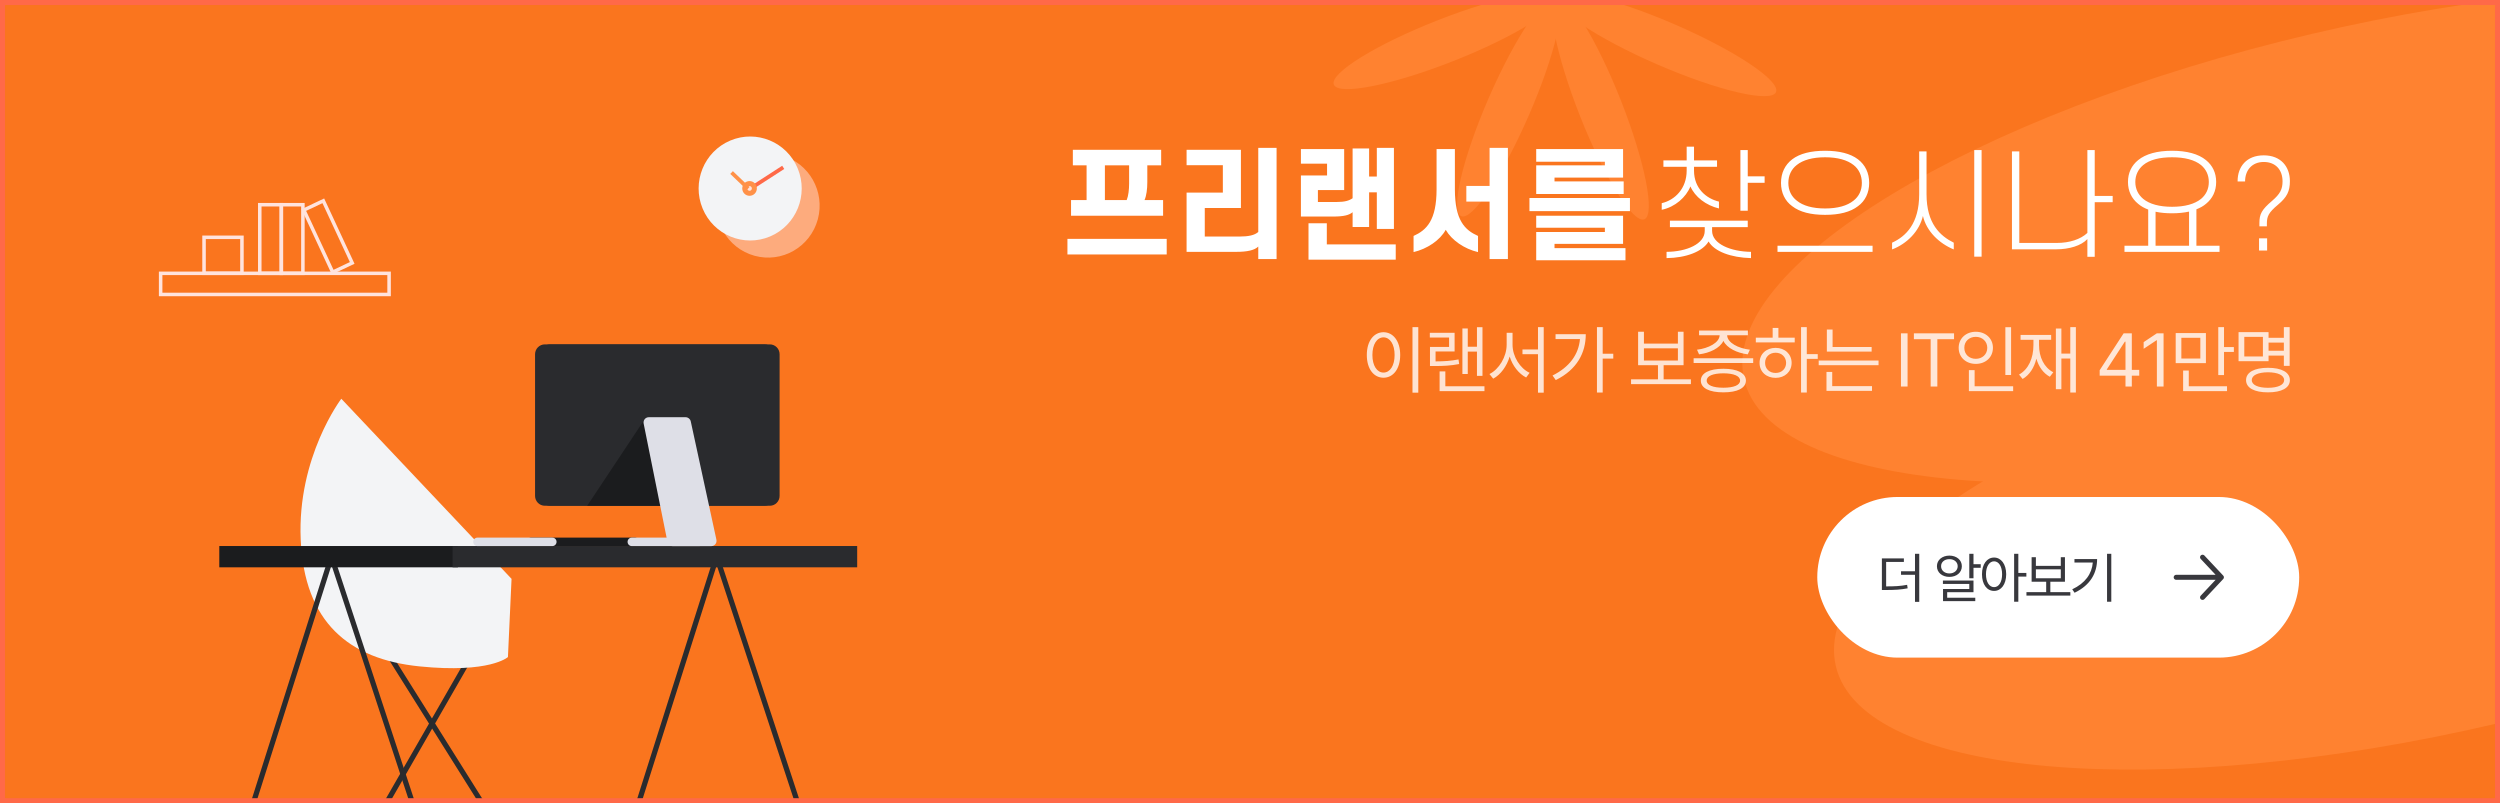 <svg width="498" height="160" viewBox="0 0 498 160" fill="none" xmlns="http://www.w3.org/2000/svg">
<rect x="0" y="0" width="498" height="160" fill="#808080" stroke="none"/>
<g clip-path="url(#clip0_4495_53)">
<path d="M0 0H498V160H0V0Z" fill="#FA751E"/>
<g clip-path="url(#clip1_4495_53)">
<path d="M479.39 86.966C547.047 71.084 597.666 40.253 592.451 18.104C587.236 -4.045 528.161 -9.125 460.504 6.757C392.847 22.639 342.228 53.47 347.443 75.619C352.658 97.768 411.733 102.848 479.39 86.966Z" fill="#FF8230"/>
<path d="M497.652 144.056C565.309 128.174 615.928 97.344 610.713 75.195C605.498 53.046 546.423 47.965 478.766 63.847C411.109 79.73 360.489 110.56 365.705 132.709C370.92 154.858 429.994 159.939 497.652 144.056Z" fill="#FF8230"/>
<path d="M323.537 -20.705C328.78 -32.762 331.242 -43.312 329.036 -44.268C326.83 -45.225 320.791 -36.226 315.548 -24.169C310.305 -12.111 307.843 -1.562 310.049 -0.605C312.255 0.351 318.294 -8.648 323.537 -20.705Z" fill="#FF8230"/>
<path d="M304.552 22.959C299.306 35.021 293.27 44.014 291.063 43.056C288.856 42.098 291.318 31.546 296.564 19.493C301.81 7.431 307.846 -1.562 310.053 -0.604C312.26 0.354 309.798 10.906 304.552 22.959Z" fill="#FF8230"/>
<path d="M289.915 -14.081C301.995 -8.843 311.001 -2.816 310.042 -0.612C309.083 1.591 298.514 -0.867 286.443 -6.105C274.372 -11.335 265.357 -17.361 266.316 -19.565C267.275 -21.769 277.844 -19.311 289.915 -14.072V-14.081Z" fill="#FF8230"/>
<path d="M333.65 4.88C345.729 10.118 354.736 16.145 353.777 18.349C352.818 20.552 342.249 18.094 330.178 12.856C318.098 7.618 309.091 1.592 310.051 -0.612C311.01 -2.816 321.579 -0.358 333.65 4.88Z" fill="#FF8230"/>
<path d="M305.358 -24.345C310.188 -12.114 312.293 -1.485 310.052 -0.604C307.811 0.278 302.081 -8.919 297.251 -21.149C292.421 -33.38 290.316 -44.009 292.557 -44.891C294.798 -45.772 300.528 -36.576 305.358 -24.345Z" fill="#FF8230"/>
<path d="M322.854 19.942C327.684 32.173 329.79 42.802 327.548 43.683C325.307 44.565 319.577 35.368 314.747 23.137C309.917 10.906 307.812 0.277 310.053 -0.604C312.294 -1.486 318.024 7.711 322.854 19.942Z" fill="#FF8230"/>
<path d="M333.827 -5.305C346.073 -10.129 355.285 -15.85 354.402 -18.084C353.52 -20.318 342.877 -18.218 330.631 -13.394C318.384 -8.57 309.173 -2.849 310.055 -0.615C310.938 1.619 321.581 -0.481 333.827 -5.305Z" fill="#FF8230"/>
<path d="M289.471 12.17C301.718 7.346 310.929 1.625 310.047 -0.609C309.164 -2.843 298.521 -0.743 286.275 4.081C274.029 8.905 264.817 14.626 265.7 16.86C266.582 19.094 277.225 16.994 289.471 12.17Z" fill="#FF8230"/>
</g>
<path d="M227.992 39.848H231.688V42.968H213.352V39.848H216.448V32.936H213.712V29.84H231.304V32.936H228.544V36.296C228.544 37.64 228.376 38.984 227.992 39.848ZM224.92 32.936H220.096V39.848H224.44C224.776 39.032 224.92 37.736 224.92 36.584V32.936ZM232.408 50.696H212.632V47.576H232.408V50.696ZM246.327 50.168H236.367V38.36H243.591V32.912H236.367V29.84H247.191V41.432H239.991V47.12H246.903C248.703 47.12 249.927 46.856 250.647 46.208V29.456H254.295V51.608H250.647V49.112C249.903 49.856 248.415 50.168 246.327 50.168ZM262.526 37.856V40.232H266.342C267.83 40.232 268.718 39.992 269.438 39.488V29.576H272.726V35.168H274.262V29.456H277.67V45.608H274.262V38.312H272.726V45.224H269.438V42.272C268.766 42.848 267.686 43.136 265.574 43.136H259.142V34.952H264.35V32.6H259.142V29.696H267.758V37.856H262.526ZM278.03 48.68V51.728H260.654V44.48H264.302V48.68H278.03ZM287.989 45.776C286.861 47.864 284.269 49.592 281.581 50.216V47C284.149 45.848 286.165 43.928 286.165 37.712V29.696H289.813V37.712C289.813 43.928 291.805 45.824 294.421 47V50.216C291.709 49.592 289.165 47.84 287.989 45.776ZM296.725 29.456H300.373V51.608H296.725V40.16H292.093V37.04H296.725V29.456ZM323.316 35.384H309.66V36.128H323.436V38.648H306.012V32.936H319.692V32.216H306.012V29.696H323.316V35.384ZM324.684 42.056H304.668V39.44H324.684V42.056ZM323.316 48.584H309.66V49.424H323.796V51.848H306.012V46.208H319.692V45.368H306.012V42.968H323.316V48.584Z" fill="white"/>
<path d="M331.352 31.952H335.984V29.216H337.448V31.952H342.032V33.224H337.448V33.992C337.448 37.544 339.896 39.56 342.416 40.16V41.528C339.824 40.904 337.64 39.224 336.728 37.136C335.864 39.296 333.68 41.24 331.016 41.792V40.472C333.608 39.872 335.984 37.592 335.984 33.992V33.224H331.352V31.952ZM348.152 29.888V35.12H351.512V36.416H348.152V41.984H346.688V29.888H348.152ZM340.352 48.104C339.152 50.12 335.888 51.368 331.976 51.416V50.168C335.984 50.144 339.584 48.584 339.584 45.992V45.248H332.648V43.952H348.152V45.248H341.048V45.992C341.048 48.584 344.768 50.12 348.8 50.168V51.416C344.792 51.32 341.48 50.072 340.352 48.104ZM354.775 36.44C354.775 34.448 355.567 32.84 357.007 31.736C358.519 30.584 360.751 30.032 363.559 30.032C366.367 30.032 368.599 30.584 370.111 31.736C371.551 32.84 372.343 34.448 372.343 36.44C372.343 38.384 371.551 40.04 370.111 41.072C368.599 42.248 366.367 42.8 363.559 42.8C360.751 42.8 358.519 42.248 357.007 41.072C355.567 40.04 354.775 38.384 354.775 36.44ZM356.239 36.44C356.239 37.928 356.839 39.128 357.919 39.968C359.143 40.976 361.063 41.528 363.559 41.528C366.055 41.528 367.975 40.976 369.223 39.968C370.303 39.128 370.879 37.928 370.879 36.44C370.879 34.952 370.303 33.704 369.223 32.864C367.975 31.88 366.055 31.328 363.559 31.328C361.063 31.328 359.143 31.88 357.919 32.864C356.839 33.704 356.239 34.952 356.239 36.44ZM354.079 50.168V48.944H373.015V50.168H354.079ZM383.046 43.016C382.35 46.04 379.878 48.56 376.902 49.688V48.344C379.638 47.096 382.302 44.552 382.302 38.696V30.152H383.766V38.696C383.766 44.552 386.478 47 389.19 48.344V49.688C386.262 48.488 383.742 46.04 383.046 43.016ZM393.27 51.128V29.888H394.734V51.128H393.27ZM409.589 49.664H400.781V30.152H402.245V48.392H409.757C412.229 48.392 414.461 47.672 415.805 46.4V29.888H417.269V39.032H420.845V40.28H417.269V51.152H415.805V47.624C414.581 48.944 412.181 49.664 409.589 49.664ZM423.892 36.248C423.892 34.424 424.612 32.96 425.908 31.904C427.42 30.656 429.748 30.032 432.676 30.032C435.604 30.032 437.932 30.656 439.444 31.904C440.74 32.96 441.46 34.424 441.46 36.248C441.46 38.072 440.74 39.536 439.444 40.592C438.916 41.048 438.268 41.408 437.524 41.696V48.944H442.132V50.168H423.196V48.944H427.924V41.744C427.156 41.456 426.46 41.072 425.908 40.592C424.612 39.536 423.892 38.072 423.892 36.248ZM436.06 42.152C435.052 42.368 433.924 42.488 432.676 42.488C431.476 42.488 430.372 42.392 429.388 42.176V48.944H436.06V42.152ZM425.356 36.248C425.356 37.664 425.932 38.768 426.916 39.608C428.188 40.664 430.18 41.192 432.676 41.192C435.172 41.192 437.164 40.664 438.46 39.608C439.444 38.768 439.996 37.664 439.996 36.248C439.996 34.856 439.444 33.728 438.46 32.888C437.164 31.832 435.172 31.328 432.676 31.328C430.18 31.328 428.188 31.832 426.916 32.888C425.932 33.728 425.356 34.856 425.356 36.248ZM456.147 36.08C456.147 38.096 455.571 39.272 453.795 40.76C451.875 42.368 451.563 43.112 451.563 44.528V45.08H450.075V44.432C450.075 42.632 450.507 41.792 452.619 39.992C454.179 38.648 454.683 37.712 454.683 36.128C454.683 33.8 453.267 32.264 450.939 32.264C448.587 32.264 447.219 33.92 447.219 36.152H445.731V36.08C445.731 33.2 447.507 30.944 450.939 30.944C454.347 30.944 456.147 33.2 456.147 36.08ZM451.611 47.48V49.904H450.003V47.48H451.611Z" fill="white"/>
<path d="M282.523 65.164V78.216H281.366V65.164H282.523ZM275.594 66.175C277.528 66.189 278.919 67.947 278.919 70.716C278.919 73.484 277.528 75.242 275.594 75.242C273.646 75.242 272.269 73.484 272.269 70.716C272.269 67.947 273.646 66.189 275.594 66.175ZM275.594 67.2C274.291 67.215 273.382 68.592 273.382 70.716C273.382 72.84 274.291 74.217 275.594 74.217C276.898 74.217 277.806 72.84 277.806 70.716C277.806 68.592 276.898 67.215 275.594 67.2ZM295.309 65.179V74.876H294.21V70.042H292.379V74.495H291.31V65.428H292.379V69.075H294.21V65.179H295.309ZM295.705 76.941V77.908H286.769V73.982H287.912V76.941H295.705ZM289.757 66.292V70.013H285.963V71.99C287.677 71.983 288.988 71.902 290.534 71.595L290.666 72.518C288.981 72.84 287.589 72.913 285.7 72.913H284.85V69.105H288.659V67.23H284.821V66.292H289.757ZM301.298 68.665C301.298 71.023 302.807 73.397 304.697 74.261L304.008 75.198C302.529 74.436 301.306 72.876 300.727 71.023C300.148 72.972 298.925 74.642 297.446 75.433L296.699 74.51C298.603 73.572 300.126 71.067 300.126 68.665V66.292H301.298V68.665ZM307.509 65.164V78.216H306.367V70.555H303.276V69.617H306.367V65.164H307.509ZM319.255 65.164V70.467H321.365V71.434H319.255V78.186H318.113V65.164H319.255ZM315.886 66.57C315.886 70.262 314.158 73.616 309.91 75.711L309.265 74.803C312.634 73.126 314.465 70.621 314.729 67.537H309.866V66.57H315.886ZM336.83 75.564V76.517H324.906V75.564H330.267V72.752H326.312V66.087H327.469V68.445H334.237V66.087H335.365V72.752H331.395V75.564H336.83ZM327.469 71.814H334.237V69.383H327.469V71.814ZM349.235 71.36V72.312H337.37V71.36H349.235ZM343.302 73.455C346.1 73.455 347.77 74.319 347.785 75.814C347.77 77.322 346.1 78.157 343.302 78.157C340.49 78.157 338.805 77.322 338.805 75.814C338.805 74.319 340.49 73.455 343.302 73.455ZM343.302 74.363C341.208 74.378 339.962 74.891 339.977 75.814C339.962 76.722 341.208 77.234 343.302 77.234C345.368 77.234 346.627 76.722 346.627 75.814C346.627 74.891 345.368 74.378 343.302 74.363ZM348.18 65.838V66.79H344.049C344.093 68.269 346.261 69.397 348.576 69.661L348.151 70.584C346.02 70.313 344.02 69.361 343.302 67.903C342.592 69.361 340.6 70.313 338.454 70.584L338.043 69.661C340.314 69.397 342.497 68.269 342.555 66.79H338.454V65.838H348.18ZM359.912 65.164V70.54H362.094V71.492H359.912V78.186H358.769V65.164H359.912ZM357.509 67.259V68.211H349.76V67.259H353.115V65.325H354.257V67.259H357.509ZM353.701 69.295C355.546 69.295 356.879 70.525 356.894 72.283C356.879 74.041 355.546 75.272 353.701 75.272C351.84 75.272 350.493 74.041 350.507 72.283C350.493 70.525 351.84 69.295 353.701 69.295ZM353.701 70.262C352.485 70.262 351.591 71.111 351.606 72.283C351.591 73.47 352.485 74.305 353.701 74.29C354.902 74.305 355.781 73.47 355.795 72.283C355.781 71.111 354.902 70.262 353.701 70.262ZM372.83 69.119V70.042H363.909V65.647H365.051V69.119H372.83ZM374.207 71.814V72.752H362.283V71.814H374.207ZM372.903 76.912V77.864H363.835V74.085H364.978V76.912H372.903ZM379.989 66.394V77H378.67V66.394H379.989ZM381.247 67.566V66.394H389.245V67.566H385.919V77H384.586V67.566H381.247ZM400.61 65.179V74.7H399.467V65.179H400.61ZM401.02 76.941V77.908H392.202V73.733H393.344V76.941H401.02ZM393.579 66.087C395.527 66.087 396.992 67.405 396.992 69.28C396.992 71.185 395.527 72.488 393.579 72.488C391.63 72.488 390.166 71.185 390.166 69.28C390.166 67.405 391.63 66.087 393.579 66.087ZM393.579 67.098C392.26 67.098 391.279 68.006 391.293 69.28C391.279 70.584 392.26 71.478 393.579 71.478C394.868 71.478 395.864 70.584 395.864 69.28C395.864 68.006 394.868 67.098 393.579 67.098ZM413.513 65.164V78.186H412.4V71.419H410.627V77.527H409.529V65.442H410.627V70.438H412.4V65.164H413.513ZM406.174 68.724C406.174 71.111 407.156 73.206 409.016 74.158L408.328 75.052C407.009 74.334 406.108 73.045 405.647 71.448C405.2 73.265 404.285 74.686 402.908 75.491L402.19 74.612C404.065 73.587 405.061 71.36 405.061 68.724V67.684H402.498V66.717H408.591V67.684H406.174V68.724ZM418.255 74.832V73.748L423.031 66.394H424.657V73.675H426.136V74.832H424.657V77H423.397V74.832H418.255ZM419.676 73.675H423.397V68.064H423.265L419.676 73.587V73.675ZM430.983 66.394V77H429.65V67.772H429.591L427.013 69.485V68.152L429.65 66.394H430.983ZM439.418 66.351V72.342H433.398V66.351H439.418ZM434.526 67.288V71.419H438.305V67.288H434.526ZM443.022 65.164V69.134H444.985V70.101H443.022V74.715H441.879V65.164H443.022ZM443.623 76.941V77.908H434.877V73.807H436.005V76.941H443.623ZM456.101 65.164V72.884H454.944V70.833H451.897V71.946H445.92V66.16H451.897V67.288H454.944V65.164H456.101ZM447.063 67.098V71.009H450.769V67.098H447.063ZM451.78 73.265C454.49 73.265 456.145 74.158 456.145 75.726C456.145 77.278 454.49 78.157 451.78 78.157C449.07 78.157 447.415 77.278 447.415 75.726C447.415 74.158 449.07 73.265 451.78 73.265ZM451.78 74.158C449.788 74.173 448.542 74.744 448.557 75.726C448.542 76.663 449.788 77.249 451.78 77.249C453.772 77.249 455.002 76.663 455.002 75.726C455.002 74.744 453.772 74.173 451.78 74.158ZM451.897 69.866H454.944V68.24H451.897V69.866Z" fill="white" fill-opacity="0.8"/>
<rect x="362" y="99" width="96" height="32" rx="16" fill="white"/>
<path d="M379.253 111.233V111.942H375.719V116.809C377.438 116.809 378.576 116.75 379.897 116.497L380.005 117.195C378.598 117.464 377.438 117.528 375.601 117.528H374.87V111.233H379.253ZM382.314 110.32V119.892H381.466V114.499H378.684V113.801H381.466V110.32H382.314ZM393.12 110.32V112.394H394.56V113.103H393.12V115.187H392.282V110.32H393.12ZM393.12 115.638V117.969H387.878V119.064H393.475V119.741H387.051V117.324H392.282V116.314H387.029V115.638H393.12ZM388.318 110.675C389.758 110.686 390.8 111.545 390.8 112.791C390.8 114.048 389.758 114.918 388.318 114.918C386.89 114.918 385.826 114.048 385.837 112.791C385.826 111.545 386.89 110.686 388.318 110.675ZM388.318 111.384C387.362 111.373 386.653 111.964 386.664 112.791C386.653 113.629 387.362 114.23 388.318 114.23C389.274 114.23 389.973 113.629 389.973 112.791C389.973 111.964 389.274 111.373 388.318 111.384ZM397.218 111.062C398.625 111.072 399.624 112.361 399.635 114.392C399.624 116.422 398.625 117.711 397.218 117.711C395.8 117.711 394.812 116.422 394.812 114.392C394.812 112.361 395.8 111.072 397.218 111.062ZM397.218 111.813C396.272 111.824 395.606 112.834 395.606 114.392C395.606 115.949 396.272 116.959 397.218 116.959C398.174 116.959 398.818 115.949 398.818 114.392C398.818 112.834 398.174 111.824 397.218 111.813ZM402.052 110.32V114.134H403.652V114.864H402.052V119.87H401.214V110.32H402.052ZM412.412 117.947V118.646H403.668V117.947H407.6V115.885H404.699V110.997H405.548V112.727H410.511V110.997H411.338V115.885H408.427V117.947H412.412ZM405.548 115.197H410.511V113.414H405.548V115.197ZM420.57 110.32V119.87H419.722V110.32H420.57ZM417.745 111.362C417.734 114.112 416.456 116.54 413.255 118.076L412.793 117.389C415.376 116.164 416.692 114.333 416.886 112.05H413.233V111.362H417.745Z" fill="#38383D"/>
<path d="M438.75 111L442.5 115M442.5 115L438.75 119M442.5 115L433.5 115" stroke="#38383D" stroke-linecap="round" stroke-linejoin="round"/>
<path d="M77.507 54.448H32V58.657H77.507V54.448Z" stroke="#FFE3DD" stroke-width="0.7" stroke-miterlimit="10"/>
<path d="M48.195 47.271H40.645V54.441H48.195V47.271Z" stroke="#FFE3DD" stroke-width="0.7" stroke-miterlimit="10"/>
<path d="M56.041 40.78H51.746V54.448H56.041V40.78Z" stroke="#FFE3DD" stroke-width="0.7" stroke-miterlimit="10"/>
<path d="M60.338 40.78H56.043V54.448H60.338V40.78Z" stroke="#FFE3DD" stroke-width="0.7" stroke-miterlimit="10"/>
<path d="M64.404 40L60.516 41.839L66.268 54.214L70.157 52.375L64.404 40Z" stroke="#FFE3DD" stroke-width="0.7" stroke-miterlimit="10"/>
<path d="M162.908 43.69C164.403 38.173 161.182 32.479 155.712 30.971C150.243 29.463 144.597 32.712 143.102 38.228C141.607 43.745 144.828 49.439 150.298 50.947C155.767 52.456 161.413 49.206 162.908 43.69Z" fill="#FFE3DD" fill-opacity="0.5"/>
<path d="M153.398 47.102C158.628 44.894 161.094 38.828 158.905 33.552C156.716 28.277 150.701 25.79 145.471 27.998C140.24 30.206 137.775 36.272 139.964 41.547C142.153 46.823 148.167 49.31 153.398 47.102Z" fill="#F3F4F6"/>
<path d="M156.017 33.337L149.516 37.537" stroke="#FF6948" stroke-width="0.76" stroke-miterlimit="10"/>
<path d="M150.267 37.537C150.267 38.077 149.836 38.505 149.311 38.505C148.786 38.505 148.355 38.077 148.355 37.537C148.355 36.997 148.786 36.569 149.311 36.569C149.836 36.569 150.267 36.997 150.267 37.537Z" fill="#FFE3DD" stroke="#FF9148"/>
<path d="M145.727 34.368L149.037 37.537" stroke="#FF9148" stroke-width="0.76" stroke-miterlimit="10"/>
<path d="M75.934 127.994L98.204 163.459" stroke="#2A2B2E" stroke-width="1.04" stroke-miterlimit="10"/>
<path d="M95.334 127.994L74.918 163.528" stroke="#2A2B2E" stroke-width="1.04" stroke-miterlimit="10"/>
<path d="M101.188 130.879C101.188 130.879 97.647 134.17 83.565 132.744C69.491 131.318 60.622 123.956 59.901 107.485C59.181 91.013 67.989 79.429 67.989 79.429L101.901 115.306L101.181 130.879H101.188Z" fill="#F3F4F6"/>
<path d="M126.059 163.569L142.763 110.892L159.89 162.931" stroke="#2A2B2E" stroke-width="1.04" stroke-miterlimit="10"/>
<path d="M49.312 163.569L66.024 110.892L83.15 162.931" stroke="#2A2B2E" stroke-width="1.04" stroke-miterlimit="10"/>
<path d="M91.216 108.767H43.684V113.01H91.216V108.767Z" fill="#1B1C1E"/>
<path d="M170.751 108.767H90.156V113.01H170.751V108.767Z" fill="#2A2B2E"/>
<path d="M105.762 107.094H126.503C126.966 107.094 127.339 107.471 127.339 107.937C127.339 108.403 126.966 108.78 126.503 108.78H105.762C105.3 108.78 104.926 108.403 104.926 107.937C104.926 107.471 105.3 107.094 105.762 107.094Z" fill="#1B1C1E"/>
<path d="M95.105 107.094H110.03C110.492 107.094 110.866 107.471 110.866 107.937C110.866 108.403 110.492 108.78 110.03 108.78H95.105C94.643 108.78 94.269 108.403 94.269 107.937C94.269 107.471 94.643 107.094 95.105 107.094Z" fill="#DEDFE7"/>
<path d="M152.307 100.747H108.534C107.46 100.747 106.583 99.863 106.583 98.78V70.566C106.583 69.483 107.46 68.599 108.534 68.599H152.307C153.381 68.599 154.258 69.483 154.258 70.566V98.78C154.258 99.863 153.381 100.747 152.307 100.747Z" fill="#2A2B2E"/>
<path d="M109.573 100.747H153.346C154.424 100.747 155.297 99.866 155.297 98.78V70.566C155.297 69.48 154.424 68.599 153.346 68.599H109.573C108.495 68.599 107.622 69.48 107.622 70.566V98.78C107.622 99.866 108.495 100.747 109.573 100.747Z" fill="#2A2B2E"/>
<path d="M128.393 83.549L116.969 100.747H133.402L128.393 83.549Z" fill="#1B1C1E"/>
<path d="M136.58 83.11H129.233C128.574 83.11 128.078 83.72 128.214 84.371L132.958 107.944C133.053 108.431 133.481 108.787 133.977 108.787H141.691C142.357 108.787 142.853 108.17 142.71 107.512L137.599 83.939C137.497 83.459 137.069 83.11 136.58 83.11Z" fill="#DEDFE7"/>
<path d="M125.848 107.094H139.406V108.78H125.848C125.386 108.78 125.012 108.403 125.012 107.937C125.012 107.471 125.386 107.094 125.848 107.094Z" fill="#DEDFE7"/>
</g>
<rect x="0.5" y="0.5" width="497" height="159" stroke="#FF6948"/>
<defs>
<clipPath id="clip0_4495_53">
<rect width="498" height="160" fill="white"/>
</clipPath>
<clipPath id="clip1_4495_53">
<rect width="240" height="160" fill="white" transform="translate(258)"/>
</clipPath>
</defs>
</svg>
